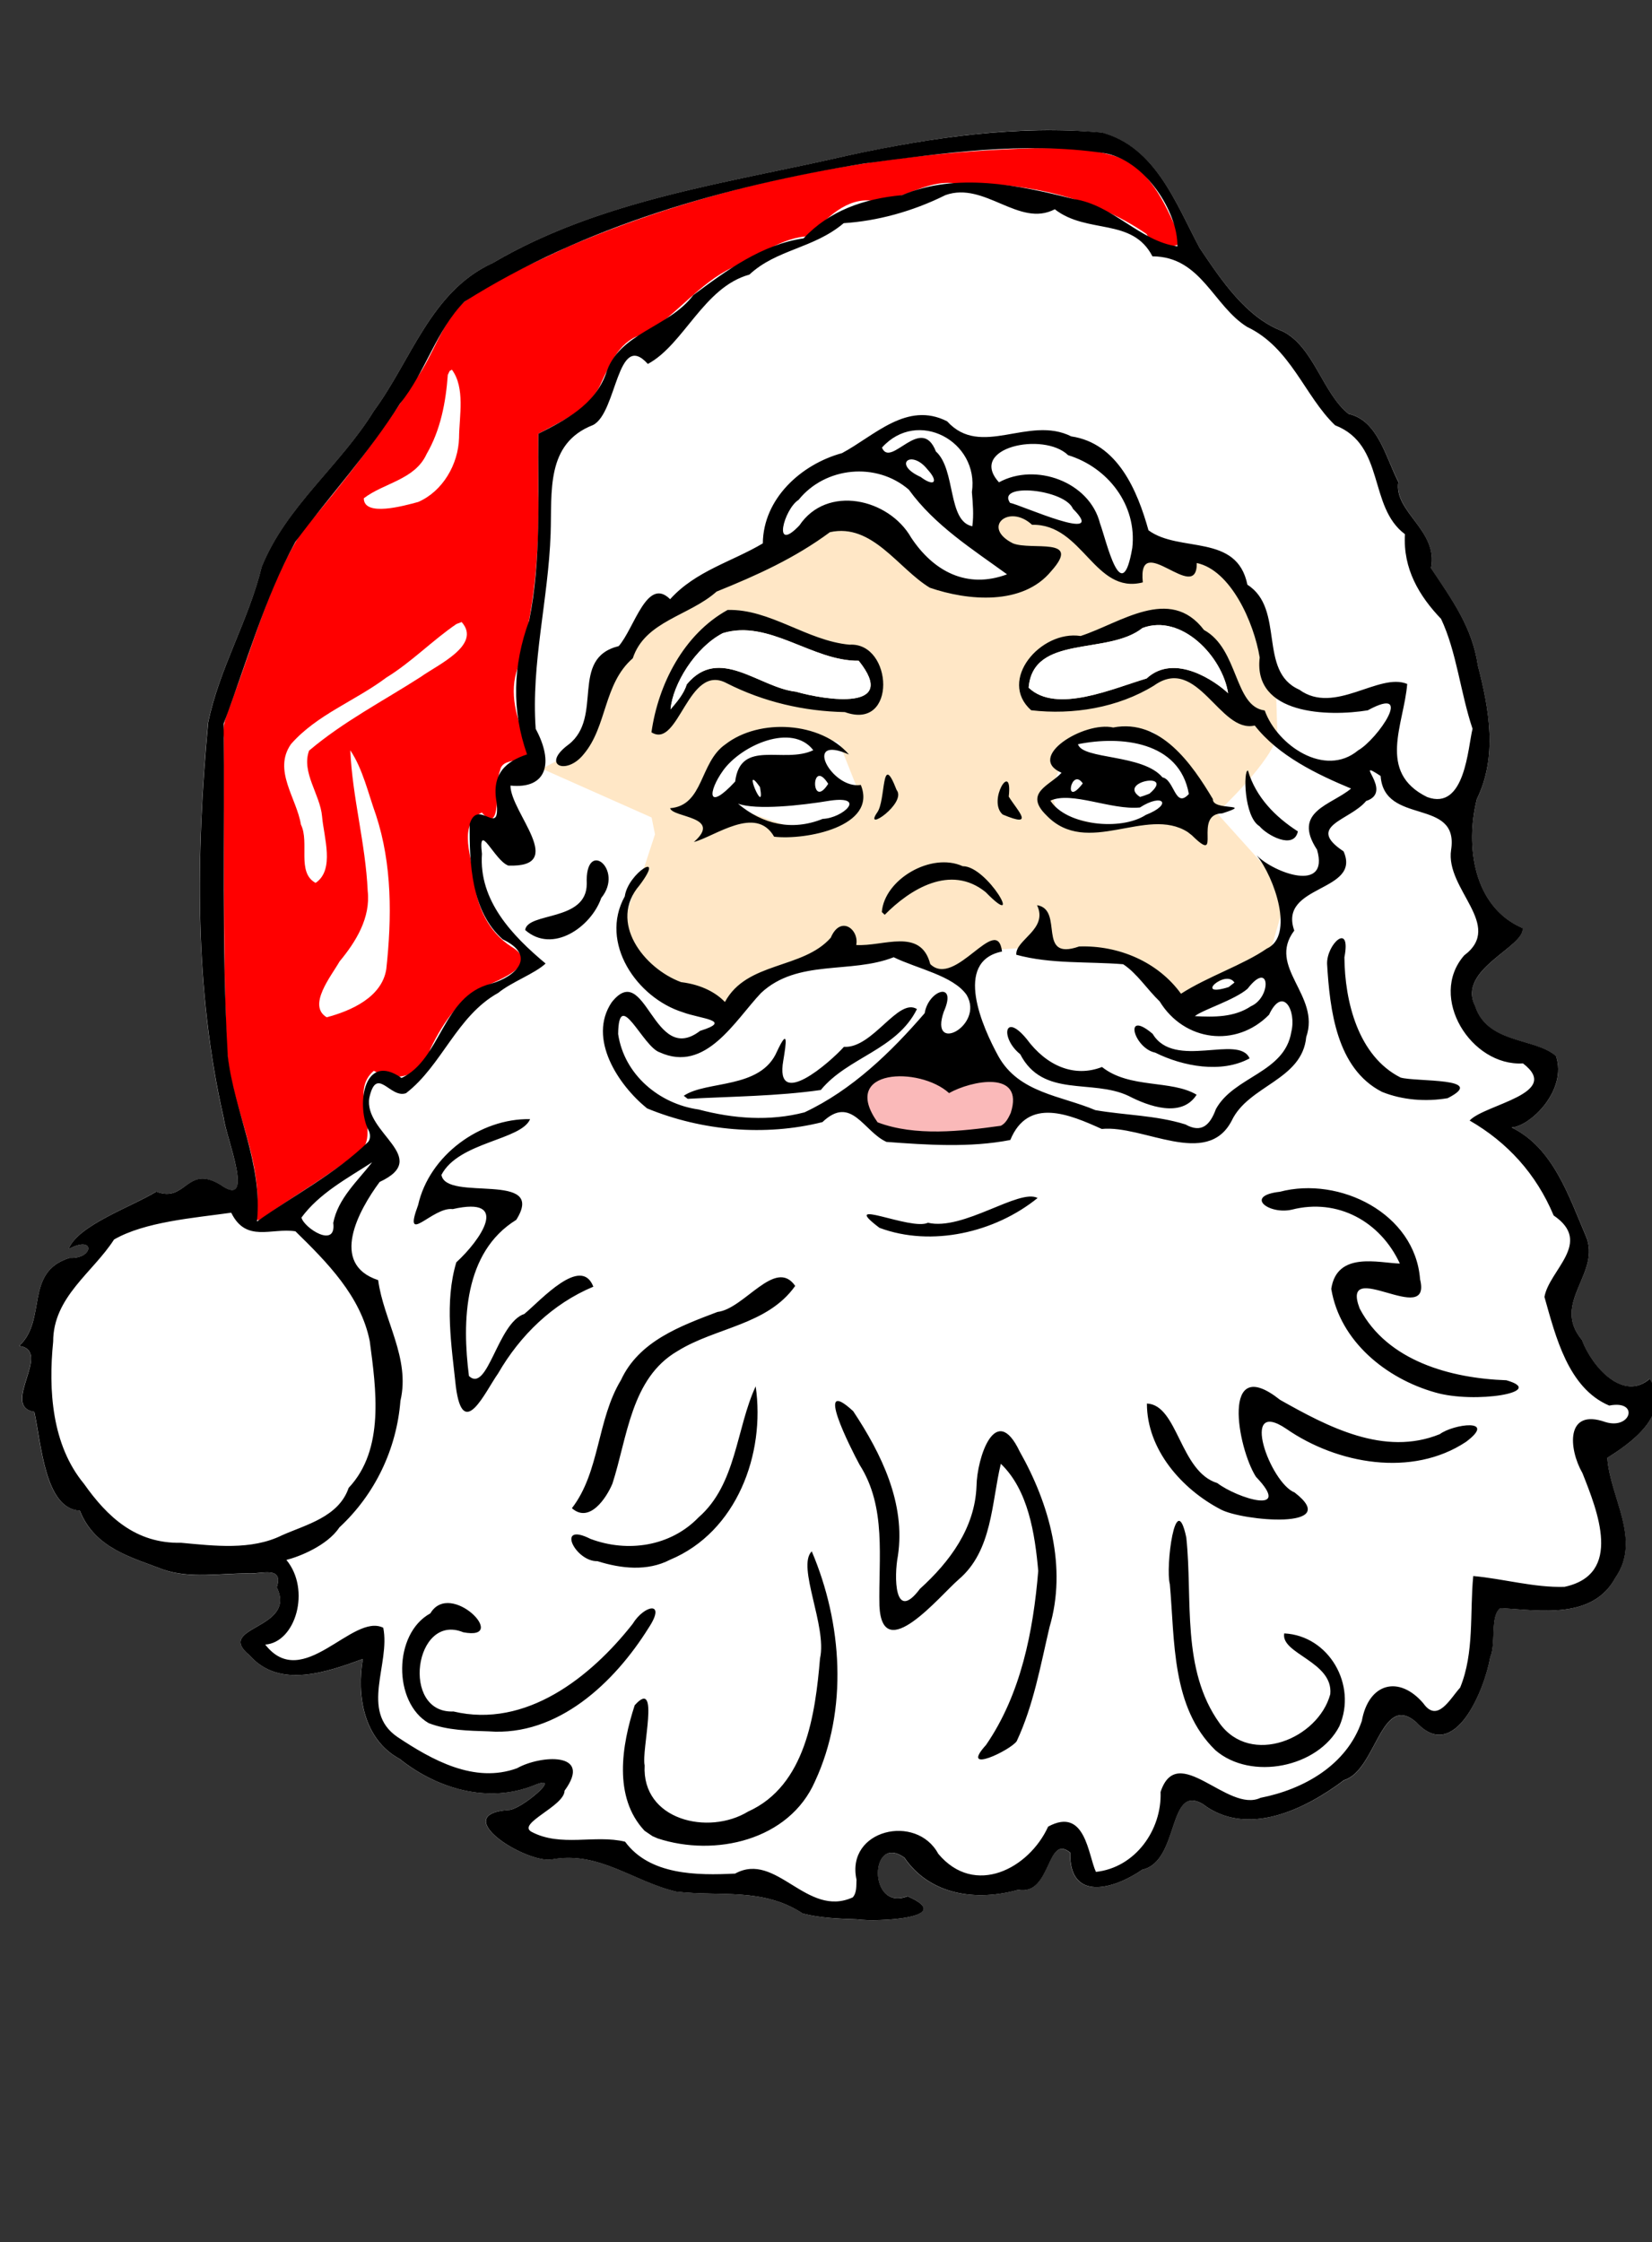 <?xml version="1.0" encoding="UTF-8"?>
<svg version="1.0" viewBox="0 0 233.63 317" xmlns="http://www.w3.org/2000/svg">
<rect x="0" y="0" width="233.63" height="317" fill="#333333" stroke="none"/>
<g transform="translate(755.13 -455.33)">
<g transform="translate(-1042.3 160.15)">
<path d="m434.03 313.59c-8.98 0.16-17.95 1.66-26.72 3.53-17.09 3.95-35.09 6.23-50.47 15.26-8.76 3.98-11.5 13.75-16.81 20.93-4.75 7.74-12.41 13.5-15.84 22.03-1.86 7.58-6.04 14.4-7.6 22.04-1.73 18.61-1.97 37.64 2.22 55.96 0.28 2.5 4.61 13.01-0.47 9.35-4.78-2.86-4.88 2.62-9.09 0.97-3.43 2.13-11.07 4.72-12.37 8.12 3.77-2.08 3.61 1.43 0.12 1.25-6.44 2.03-3.12 8.73-7.12 12.44 4.8 0.69-2.74 8.55 2.12 9.31 0.99 4.41 1.48 13.76 6.44 13.97 2.11 5.31 7.25 6.6 11.87 8.37 3.77 1.3 7.93 0.51 11.88 0.54 1.87 0.13 5.13-1.18 4.12 1.93 2.97 6.06-8.97 5.46-3.81 9.66 4.2 4.78 11 2.3 15.97 0.5-0.86 5.07 0.03 11.31 5.22 14.13 5.29 4.23 12.54 6.32 19.03 3.71 4.38-1.82-2.05 3.63-3.69 3.5-8.51 0.65 2.5 7.59 6.19 6.97 6.66-1.22 11.54 3.16 17.59 4.56 6.32 0.74 12.25-0.59 17.88 3.1 2.5 0.65 5.11 0.76 7.69 0.84 2.75 0.41 14.21-0.18 7.12-3.28-5.66 2.19-5.36-8.99-0.44-5.44 3.62 5.32 10.2 6.18 16.06 4.54 4.75 0.87 4.01-8.02 7.38-5.26-0.15 6.96 6.11 5.23 10.22 2.41 5.26-1.18 3.54-12.16 8.5-9.31 6.29 4.82 14.56 0.78 20.03-3.34 4.55-1.32 5.23-12.57 10.25-8.16 5.43 5.89 9.62-4.73 10.41-9.22 0.85-2.02-0.06-5.87 1.43-6.97 5.64 0.33 13.05 1.67 16.25-4.25 3.76-5.37-0.73-11.33-1.12-16.97 2.98-1.89 9.28-6.06 6-11.19-3.73 3.27-8.14-1.6-9.59-5.5-4.42-5.28 2.84-9.45 0.56-14.71-2.4-5.62-4.63-12.44-10.5-15.32 2.63-0.16 7.92-5.23 6.28-10.09-2.94-2.59-9.72-1.7-11.44-7.06-2.64-5.17 7.12-8.41 6.69-11.03-6.98-3.02-8.09-11.67-6.44-18.25 2.95-6.03 1.73-12.74 0.13-18.91-0.78-5.41-3.67-9.28-6.63-13.75 1.07-5.34-5.26-7.93-4.59-12.19-1.84-3.58-2.94-8.71-7.06-9.62-3.7-2.94-4.9-9.51-9.35-11.69-5.18-1.97-8.69-7.29-11.72-11.78-3.33-6.25-6.21-14.22-13.81-16.28-2.99-0.28-5.97-0.4-8.97-0.35z" fill="#fff"/>
<path d="m385.37 436.14-7.07-3.74s-1.99-2.98-2.72-5.11 2.72-9.56 2.72-9.56l1.5-4.59-0.48-2.38-15.51-6.89 5.43-2.88 4.71-11.93 6.04-7.32 18.74-9.63 6.75-5.01 8.89 3.72 3.38 4.19 7.92 3.74 8.03-2.86-6.53-4.55 1.44-3.57 6.24 1.04 7.64 3.99 1.8 3.03 3.44 1.77 1.92-4.09 8.44 1.13 6.26 6.74 3.21 9.25 0.26 8.33c-0.48 3.65-8.56 11.17-8.56 11.17l10 11.11-2.59 9.04-9.36 4.86-2.46 2.69-4.07-4.13-6.85-3.42-9.14-1.28-7.7 0.52-4.47 3.72-3.34-0.9-3.32-2-5.53-0.5-6.87 1.58-5.43 0.67-3.74 2.59-3.48 4.03-2.36-0.81-3.18-1.76z" fill="#ffe7c6"/>
<path transform="translate(-149.51 279.07)" d="m583 37.062c-22.58 0.663-45.22 5.034-66.03 13.955-4.97 2.349-10.1 4.538-14.6 7.736-3.29 2.997-4.35 7.566-6.95 11.097-4.76 7.558-10.24 14.632-16.03 21.415-4.56 7.136-6.71 15.435-9.69 23.295-0.62 1.94-1.71 3.81-1.38 5.91 0.12 14.23-0.15 28.46 0.39 42.68 0.13 8.37 4.98 15.98 4.34 24.42-0.53 2.16 1.09 0.39 2.01-0.11 4.38-3.05 9.07-5.7 13.12-9.19 1.71-2.98-1.98-7.98 1.37-10.76 3.33 1.79 6.84 0.71 8-3.12 1.85-3.82 4.37-7.6 8.51-9.17 2.26-1.02 6.81-3 2.91-5.28-3.2-2.06-4.83-5.6-5.23-9.29-0.18-3.06-2.48-7.92 1.08-9.66 2.99 3.44 1.76-4.17 2.57-5.9 0.36-2.51 5.23-0.3 3.75-4.01-1.37-3.37-2.56-7-1.21-10.61 2.35-8.06 3.07-16.467 2.88-24.834v-8.198c3.37-1.845 7.28-3.417 8.9-7.212 1.39-2.959 2.69-6.203 6.24-6.931 4.43-2.663 7.61-7.14 12.3-9.357 3.69-1.491 6.83-4.327 11.03-4.449 2.19-2.481 5.15-5.527 8.88-4.989 3.96 0.119 7.36-2.98 11.49-2.481 9.44-0.187 19.3 1.746 27.18 7.178 1.19 2.344 7.03 2.558 4.08-0.98-1.87-4.247-4.31-9.087-9.26-10.232-3.45-0.963-7.09-0.956-10.65-0.923zm-82.41 31.313c1.9 2.592 1.04 6.524 1.01 9.657-0.11 3.733-2.3 7.522-5.76 9.045-2.03 0.551-7.71 2.145-7.71-0.518 2.88-2.201 7.22-2.609 8.88-6.254 1.98-3.402 2.72-7.331 3-11.196l0.26-0.546 0.32-0.188zm1.38 35.685c2.88 3.25-3.44 6.06-5.78 7.75-5.31 3.41-10.98 6.34-15.8 10.43-1.12 3.08 1.57 6.19 1.84 9.31 0.24 2.89 1.84 7.55-0.92 9.39-2.71-1.47-0.82-5.71-2.07-8.24-0.61-3.75-3.99-7.68-1.41-11.38 3.65-4.17 9.09-6.11 13.47-9.4 3.57-2.19 6.5-5.24 9.94-7.59l0.73-0.27zm-15.75 18.13c1.78 2.67 2.53 6.09 3.63 9.15 2.3 6.99 2.25 14.55 1.46 21.79-0.61 3.96-4.97 5.9-8.43 6.81-2.77-1.67 0.64-5.81 1.82-7.89 2.33-2.81 4.41-6.18 3.98-9.99-0.3-6.68-2.17-13.2-2.46-19.87z" fill="#f00"/>
<path d="m390.59 409.21 8.87 3.05 8.1-1.9 0.94-3.47-2.67-6.72-5.43-1.61-6.24 0.04-4.55 3.95-2.8 6.24 3.74 2.45 2.71-1.01-2.67-1.02z" fill="#fff"/>
<path d="m453.72 409.21-8.87 3.05-8.1-1.9-0.94-3.47 2.67-6.72 5.43-1.61 6.24 0.04 4.55 3.95 2.8 6.24-3.74 2.45-2.71-1.01 2.67-1.02z" fill="#fff"/>
<path d="m414.06 445.42-5.16 3.39 1.88 5.85 8.55 1.89 10.47-1.23 2.78-3.57-3.54-4.39-14.98-1.94z" fill="#fab9b9"/>
<path transform="translate(-149.51 279.07)" d="m550.19 286.65c-5.63-3.69-11.55-2.36-17.87-3.09-6.06-1.4-10.91-5.78-17.57-4.56-3.69 0.62-14.71-6.33-6.19-6.98 1.64 0.12 8.04-5.31 3.66-3.49-6.49 2.61-13.71 0.51-19-3.72-5.19-2.81-6.09-9.07-5.23-14.14-4.97 1.8-11.78 4.29-15.98-0.49-5.16-4.19 6.77-3.59 3.81-9.65 1.01-3.11-2.24-1.83-4.12-1.96-3.94-0.02-8.12 0.76-11.89-0.53-4.62-1.77-9.73-3.04-11.84-8.35-4.96-0.21-5.45-9.56-6.44-13.97-4.86-0.76 2.67-8.63-2.13-9.32 4-3.71 0.66-10.41 7.11-12.44 3.48 0.17 3.64-3.32-0.13-1.24 1.3-3.4 8.97-6 12.4-8.13 4.21 1.65 4.28-3.85 9.06-0.99 5.08 3.66 0.77-6.83 0.5-9.33-4.2-18.32-3.95-37.37-2.22-55.98 1.55-7.63 5.72-14.45 7.57-22.03 3.43-8.53 11.1-14.297 15.85-22.033 5.31-7.181 8.06-16.949 16.82-20.93 15.38-9.028 33.38-11.308 50.47-15.257 11.7-2.505 23.73-4.285 35.7-3.188 7.6 2.063 10.46 10.051 13.8 16.304 3.03 4.494 6.53 9.811 11.71 11.778 4.45 2.184 5.66 8.754 9.36 11.696 4.12 0.909 5.21 6.04 7.04 9.627-0.67 4.256 5.68 6.819 4.61 12.162 2.97 4.471 5.84 8.351 6.63 13.771 1.6 6.17 2.81 12.87-0.14 18.9-1.65 6.59-0.52 15.23 6.46 18.24 0.43 2.63-9.35 5.85-6.7 11.02 1.72 5.36 8.49 4.47 11.43 7.06 1.64 4.87-3.64 9.95-6.27 10.11 5.87 2.87 8.09 9.72 10.49 15.33 2.28 5.26-4.97 9.41-0.55 14.7 1.46 3.89 5.87 8.76 9.6 5.5 3.28 5.12-3.03 9.3-6.01 11.19 0.39 5.63 4.89 11.58 1.13 16.96-3.21 5.92-10.62 4.6-16.25 4.27-1.5 1.1-0.58 4.94-1.44 6.96-0.78 4.49-5 15.11-10.43 9.21-5.02-4.41-5.69 6.83-10.24 8.15-5.47 4.13-13.73 8.19-20.02 3.36-4.96-2.84-3.24 8.13-8.51 9.31-4.1 2.82-10.35 4.54-10.2-2.42-3.37-2.76-2.63 6.15-7.38 5.27-5.86 1.64-12.44 0.77-16.06-4.55-4.93-3.55-5.22 7.65 0.44 5.46 7.09 3.1-4.4 3.67-7.16 3.26-2.57-0.09-5.18-0.18-7.68-0.83zm7.62-4.78c-1.54-7.09 8.47-9.4 11.56-3.66 5.15 6.15 12.84 2.09 15.54-3.84 5.28-2.87 5.65 4.06 6.76 6.4 5.55-0.6 9.34-5.92 9.14-11.3 2.39-7.25 9.5 3.04 14.13 0.83 6.12-1.2 12.21-4.63 14.33-10.86 0.97-5.43 5.3-6.5 8.71-2.49 1.99 2.82 3.77-0.66 5.2-2.24 2.03-4.96 1.34-10.51 1.85-15.77 4.31 0.39 8.59 1.65 12.89 1.53 8.33-1.76 4.66-10.76 2.56-16.07-1.98-3.45-2.42-9.23 3.24-7.23 3.67 1.12 4.81-3.17 0.54-2.33-5.81-2.46-7.58-9.79-9.16-15.36 0.67-3.83 6.93-7.69 1.3-11.52-2.47-5.89-6.54-10.34-11.88-13.42 2.14-2.31 13.17-3.8 7.54-8.08-7.32 0.45-13.47-9.37-8.31-15.27 5.68-4.26-2.7-9.34-1.85-14.92 1.15-7.46-9.46-3.38-9.97-10.45-4.14-2.72 1.98 2.24-2.05 3.54-2.26 2.76-8.64 3.5-3.19 7.12 2.59 5.81-9.29 4.64-6.97 11.2-3.92 5.18 3.76 9.14 1.69 15.05-0.58 6.12-8.15 6.81-10.54 11.83-3.51 6.77-12.53 0.57-18.38 1.17-4.53-2.05-10.41-4.56-12.93 1.56-5.71 1.11-11.73 0.7-17.51 0.27-3.25-1.46-4.95-6.71-9.06-2.8-8.12 2.04-17.07 1.24-24.8-1.94-4.08-3.3-8.43-9.88-5.01-14.99 4.85-6.15 5.84 9.14 12.51 4.03 4.78-1.49 0.02-1.7-2.44-2.63-6.51-2.04-11.86-9.82-8.21-16.39 0.43-3.28 5.9-6.65 2.09-1.57-4.49 5.2 0.6 11.75 5.87 13.7 3.05 0.37 5.06 1.61 6.2 2.81 3.11-5.77 11.01-4.6 14.97-9.09 1.37-3.24 4.04-1.18 3.6 1.03 3.8 0.25 9.12-2.52 10.47 2.7 3.54 3.47 9.44-7.33 10.15-1.78-6.94 1.41-2.74 10.76-0.51 14.82 2.91 5.2 8.86 5.55 13.71 7.61 4.16 0.72 8.58 0.72 12.74 2.02 2.33 1.31 3.51 0 4.31-2.18 2.57-4.65 9.71-5.09 10.66-10.9 0.75-3.04-1.21-6.58-3.15-2.43-4.66 4.73-12 3.78-15.47-1.89-1.75-1.67-3.21-3.98-5.16-5.25-5.03-0.41-10.21 0-15.11-1.34-0.18-2.12 4.56-3.58 2.93-7.01 3.89 0.63-0.15 7.97 5.95 5.84 5.57-0.19 11.14 2.16 14.41 6.68 3.75-2.42 8.83-4.09 12.13-6.38 3.96-1.79 1.1-10.05-1.43-13.19 2.39 2.47 10.33 5.4 8.54-0.79-3.58-5.45 2.02-6.29 4.81-8.65-4.85-2.02-10.26-4.62-13.62-8.91-4.97 1.17-8.06-10.08-14.25-5.65-5.1 3.14-11.48 4.18-17.37 3.49-4.76-4.23 1.35-11.36 6.99-10.5 5.58-1.8 12.62-7.202 17.45-0.85 4.93 2.69 4.24 10.83 8.59 11.38 1.75 4.91 8.51 9.56 13.21 5.64 2.73-1.55 8.11-9.34 1.36-5.66-5.57 0.91-16.25 0.65-15.28-7.47-0.82-4.97-4.09-12.339-8.9-13.358 0.08 6.038-8.43-4.827-7.63 2.738-6.86 1.76-8.47-8.308-15.66-8.141-3.29-3.039-7.22 0.366-2.7 2.627 2.64 1.046 9.79-0.987 5.41 3.918-4.03 4.916-11.82 4.196-17.17 2.352-4.5-2.719-8.13-9.17-14.13-7.854-4.96 3.672-10.32 6.094-16.03 8.4-3.88 3.458-10.12 4.158-11.85 9.428-4.17 3.63-3.61 9.62-6.94 13.56-2.44 3.07-6.14 1.56-2.12-1.38 4.97-3.9 0.06-12.17 7.07-13.9 2.21-2.51 4-9.905 7.27-6.63 3.6-4.002 8.78-5.313 13.11-7.894 0.06-6.317 5.4-11.175 11.2-12.762 4.58-2.443 9.18-7.394 14.87-4.493 4.79 5.275 11.5-0.898 17.55 2.126 6.56 0.97 9.35 7.653 10.92 13.277 4.36 3.222 12.51 0.392 13.99 7.697 5.37 3.419 1.44 12.249 7.34 14.839 4.99 3.64 11.25-2.48 15.26-0.81-0.45 5.7-4.32 12.48 2.82 15.99 5.38 2 5.76-7.06 6.42-9.65-1.72-5.12-2.25-10.89-4.45-15.54-3.1-3.24-5.4-7.087-5.11-11.975-5.24-3.906-2.74-12.621-9.88-15.399-4.31-4.118-6.25-10.978-12.45-13.912-4.8-2.993-6.48-9.943-13.38-9.973-2.86-5.533-9.23-3.09-13.81-6.653-5.06 2.639-9.91-3.987-15.46-2.005-4.72 2.351-9.75 3.676-14.39 3.967-4.29 3.616-9.47 3.666-13.34 7.274-6.47 1.773-9.27 9.912-14.36 12.631-4.37-4.844-4.35 6.939-7.76 8.641-6.72 2.611-5.78 9.466-5.99 15.374-0.31 9.22-2.78 18.36-2.11 27.58 2.59 4.79 1.6 8.54-3.57 8.02 0.01 3.81 8.17 11.61-0.3 11.31-1.96-0.69-4.3-6.51-3.73-1.66-0.47 6.62 4.31 11.59 9 15.51-1.56 1.45-4.77 2.58-6.7 4.15-5.88 3.27-7.94 10.25-13.04 14.18-2.25 0.82-4.15-3.99-5.19 0.65-0.85 4.99 8.9 8.43 1.46 11.9-2.98 4.02-7.14 11.6-0.21 13.88 0.76 5.68 4.57 11.02 3.15 17.06-0.54 6.84-3.6 13.24-8.64 17.91-1.72 2.6-5.78 4.17-7.49 4.59 3.48 4.19 1.33 11.66-2.99 11.97 5.3 6.81 12.33-4.54 16.69-2.38 1.04 5.11-3.35 11.77 2 15.44 4.89 3.26 10.9 6.63 16.93 4.42 3.21-1.83 10.8-2.41 6.71 3.18-0.01 2.19-6.78 4.63-4.68 5.81 4.16 2.21 8.97 0.36 13.24 1.4 3.49 4.74 10.15 4.78 15.56 4.51 5.84-3.21 10.12 6.34 16.64 3.36 0.6-0.68 0.48-1.68 0.53-2.5zm-29.97-6.91c-4.47-4.75-3.23-12.12-1.4-17.75 3.65-4.08 0.91 6.44 1.41 8.5-0.43 7.74 9.01 9.96 14.63 6.53 8.15-3.67 9.5-13.78 10.17-21.66 1.03-4.52-3.33-13.02-1.17-15.13 4.31 10.12 5.18 22.36 0.46 32.52-3.66 8.36-14.17 10.72-22.24 8.07l-0.74-0.32-1.12-0.76zm80.73-11.39c-6.25-6.05-5.73-15.48-6.45-23.49-0.64-2.37 0.81-13.8 2.33-6.58 0.93 8.77-0.75 18.65 4.71 26.26 4.42 6.12 13.94 2.2 15.65-4.11 0.46-4.61-7.05-5.71-6.51-8.6 6.32 0.32 10.34 7.29 7.8 13.12-3.01 5.84-12.49 7.75-17.53 3.4zm-32.44-0.75c4.93-7.16 6.68-16.09 7.38-24.61-0.47-5.24-1.41-11.43-5.29-15.14-1.33 5.49-1.18 12.3-5.97 16.36-2.65 2.29-10.79 12.28-11.2 3.73-0.15-6.73 1.04-13.94-2.81-19.96-1.28-2.36-6.54-12.77-0.9-7.57 3.99 6.02 7.44 13.03 6.32 20.47-0.54 2.79-0.55 9.56 3.12 4.65 4.22-3.82 7.78-8.61 8-14.52 0.06-3.99 2.69-12.06 6.1-4.91 4.22 7.45 6.73 16.41 4.22 24.86-1.27 5.42-2.26 11.03-4.63 16.1-0.82 1.27-8.22 4.82-4.34 0.54zm-78.82-3.08c-5.06-2.92-5.03-12.65 0.23-15.52 2.85-4.82 11.31 3.95 4.65 2.67-6.9-2.83-8.88 11.53-1.38 11.2 10.22 2.43 19.4-4.83 25.33-12.37 1.67-2.73 4.82-3.32 2.28 0.53-4.82 7.74-12.86 15.4-22.65 14.65-2.83-0.09-5.78-0.13-8.46-1.16zm23.86-22.9c-3.16 0.08-5.94-5.65-0.98-3.15 5.25 1.97 11.32 1.07 15.29-3.05 5.36-4.68 5.3-12.56 8.07-18.52 1.39 9.57-2.69 20.58-12.09 24.51-3.24 1.68-6.94 1.26-10.29 0.21zm88.14-7.32c-5.51-2.87-10.44-8.48-10.43-14.97 4.39 0.19 4.64 9.62 9.96 11.25 2.79 2.13 10.77 4.64 5.46-0.89-2.62-4.1-5.01-17.57 3.41-10.88 6.76 3.81 14.73 8.04 22.59 4.85 1.93-1.44 8.18-2.27 3.72 1.08-7.63 5.07-18.25 3.15-25.45-1.85-6.65-4.48-2.26 7.66 1.2 9.02 6.9 5.32-7.4 4.04-10.46 2.39zm-91.75-0.17c3.97-5.14 3.53-12.49 6.94-18.12 2.55-5.51 8.39-7.63 13.65-9.63 3.79-0.42 8.18-7.73 10.99-3.68-3.94 5.56-11.22 5.84-16.65 9.22-6.58 3.82-7.08 12.22-9.2 18.74-0.85 2.03-3.25 5.66-5.73 3.47zm-16.41-17.17c-0.61-5.78-1.63-11.93 0.06-17.59 3.44-3.15 7.76-9.41-0.5-7.53-2.85-0.37-7.12 5.42-4.9-0.57 1.58-7.04 8.78-12.28 15.84-12.15-1.27 3-10.09 3.19-12.54 7.88 0.64 3.89 14.99-0.65 10.58 6.36-7.43 4.58-7.68 14.37-6.69 22.08 2.66 2.49 4.04-7.53 7.84-8.78 2.32-1.93 8.03-8.33 9.75-3.85-5.74 2.4-10.34 6.85-13.47 12.27-1.83 2.58-4.96 9.66-5.97 1.88zm138.49 0.8c-6.94-1.96-13.46-7.24-14.69-14.64 0.8-5.36 6.74-3.66 9.7-3.58-2.75-5.95-8.8-9.28-15.28-7.62-3.26 0.74-6.78-1.96-1.69-2.53 8.43-2.22 19.13 3.05 19.83 12.38 1.73 6.98-11.4-3.33-8.54 4.13 3.91 7.45 12.92 9.87 20.74 10.14 5.87 1.67-4.47 3.36-10.07 1.72zm-78.58-23.27c-5.96-4.5 4.48 0.45 6.85-0.72 5 1.18 12.9-4.88 15.51-3.5-6.01 4.88-15 6.97-22.36 4.22zm35.21-18.66c-5.19-2.44-12.08 0.35-15.31-5.89-2.8-2.23-2.32-6.08 0.92-2.14 2.78 3.77 6.7 5.49 10.65 3.95 3.91 3.11 9.78 1.77 13.38 3.92-2.13 3.35-6.85 1.61-9.64 0.16zm35.86-0.56c-6.45-3.3-7.38-11.62-7.77-18.1-0.07-2.82 3.44-6.04 2.45-0.93 0.05 6.24 1.94 13.96 7.94 17 2.15 0.64 12.44-0.02 6.66 2.92-3.07 0.52-6.37 0.28-9.28-0.89zm-32.07-5.55c-3.03-0.61-4.57-6.22-0.37-2.66 3.05 5.12 12.19 0.01 13.71 3.47-3.97 2.17-9.46 1.13-13.34-0.81zm-89.11-17.34c0.35-2.57 8.71-1.15 8.71-6.53-0.27-6.55 5.35-2.04 2.05 2-1.42 4.1-6.88 7.95-10.76 4.53zm50.44-2.54c0.37-4.63 6.99-8.5 11.44-6.48 3.5-0.05 8.85 9.41 3.24 3.66-4.98-4.01-10.72-0.39-14.27 3.21l-0.41-0.39zm-26.58-9.9c4.13-3.64-2.98-3.42-3.36-4.78 4.79-0.39 4.12-6.47 7.82-9.03 4.82-3.74 13.5-3.19 17.47 1.44-6.69-2.97-2.42 4.97 1.68 4.3 2.38 5.88-7.78 7.84-12.26 7.32-2.58-4.51-8.34-0.05-11.35 0.75zm18.22-3.27c2.87-0.11 6.29-3.32 1.05-2.58-4.11 0.69-10.43 1.37-13.03 0.43 3.52 2.96 7.68 3.88 11.98 2.15zm-12.38-5.28c0.76-6.1 6.87-2.45 11.05-4.43-2.99-3.9-10.17-0.72-12.75 2.86-2.18 3.04-2.3 5.9 1.7 1.57zm3.51 0.78c-2.7-3.82 0.84 4.58 0 0zm9.65-0.46c-2.48-3.89-2.48 3.9 0 0zm50.84 6.82c-5.85-3.73-14.22 3.65-19.98-2.36-3.28-3.2 0.54-4.24 2.14-6.02-5.1-2.2 3.18-7.33 7.3-6.4 6.72-1.29 11.16 5.2 14.1 10.12-0.12 1.73 6 0.52 1.32 2.02-4.27 0.07 0.19 7.52-4.29 3.1l-0.59-0.46zm-5.93-2.42c3.89-1.52 2.39-3.14-0.83-1.05-4.1 0.39-9.64-2.34-12.66-0.97 2.23 3.51 9.98 4.31 13.49 2.02zm0.51-3c3.82-3.21-4.66-1.71-1.32 0.46l0.57-0.18 0.75-0.28zm5.58 0.04c-1.31-7.45-9.61-8.27-15.68-7.04 0.64 2.2 9.16 1.36 11.95 4.69 1.7 0.33 1.78 4.5 3.73 2.35zm-15-1.5c-1.66-2.39-2.78 3.64 0 0zm25 6.06c-2.23-1.33-2.3-8-1.64-7.87 1.12 3.77 3.87 6.55 7.06 8.6-0.57 2.65-4.39 0.52-5.42-0.73zm-54.1-1.91c1.3-1.69 0.55-8.96 2.77-3.22 1.48 1.84-4.72 6.09-2.77 3.22zm17.77 0.25c-2.2-1.93 1.45-7.8 0.86-2.53 1.27 2.04 3.81 4.5-0.86 2.53zm-49.67-11.62c0.96-6.81 4.58-13.88 10.77-17.3 6-0.17 11.22 4.36 17.25 4.91 6.13-0.37 6.78 12.24-0.67 9.53-5.81-0.11-11.51-1.45-16.68-4.07-5.53-3-6.77 9.37-10.67 6.93zm5-6.79c4.59-5.53 10.2 0.47 15.45 1.05 4.21 1.21 14.6 2.78 8.86-4.38-6.56 0.09-12.66-5.91-19.22-3.9-3.89 2.02-7.08 7.21-7.38 10.77 0.91-1.07 1.86-2.17 2.29-3.54zm-57.25 120.32c3.42-1.52 8.02-2.59 9.43-6.71 5.12-5.42 3.88-13.98 2.98-20.75-1.27-6.36-6.05-11.16-10.51-15.52-3.38-0.53-6.97 1.67-9.08-2.63-5.34 0.75-12.21 1.28-16.57 3.79-2.98 4.65-8.62 8.13-8.61 14.44-0.69 6.82-0.2 14.59 4.35 20.09 3.3 4.67 7.32 8.49 13.76 8.35 4.67 0.43 9.9 1.09 14.25-1.06zm7.25-44.17c0.67-3.45 3.43-5.9 5.5-8.57-3.54 2.29-7.47 4.38-10 7.82 0.41 1.51 4.97 4.43 4.5 0.75zm4.88-13.31c-1.61-3.59-0.48-10.88 4.78-7.18 5.59-2.62 5.76-11.59 12.59-13.31 3.76-1.06 6.5-4.02 1.71-6.29-4.46-3.94-4.71-10.78-4.67-16.31 1.19-3.8 4.37 2.12 3.81-3.05-0.75-4.09 1.36-5.81 4.31-6.79-2.2-6.2-2.02-12.6 0.29-18.9 1.76-8.704 1.21-17.614 1.31-26.436 3.85-1.937 7.95-4.108 9.53-8.425 1.76-5.876 8.88-6.51 12.38-11.175 4.65-3.471 9.73-7.182 15.59-8.022 3.7-3.953 8.55-5.605 13.92-6.109 7.68-3.252 16.48-1.441 24.27 0.544 5.59 0.819 9.38 5.988 14.68 6.695 0.11-4.796-4.59-12.336-10.52-13.208-11.23-1.641-22.68 0.041-33.85 1.5-19.69 3.235-39.46 8.815-56.45 19.523-4.03 4.069-5.49 9.982-9.12 14.414-4.36 6.94-9.93 12.992-14.79 19.541-4.43 8.118-6.89 17.098-10.15 25.718 0.18 15.67-0.32 31.37 0.59 47.02 0.93 7.85 4.98 15.28 4.12 23.36 5.25-3.74 11.12-6.76 15.74-11.26 0.4-0.55 0.27-1.31-0.07-1.85zm90.93-2.23c2-6.18-5.68-4.54-8.72-2.81-4.15-3.79-15.53-3.49-10.11 4.13 5.32 2.02 11.84 1.27 17.43 0.49 0.72-0.36 1.08-1.13 1.4-1.81zm-29.16-0.09c6.68-3.13 12.21-8.48 16.99-14.02 0.53-3.29 4.67-4.63 2.7-0.2-2.11 6.1 5.78 1.96 3.24-2.37-1.89-2.74-7.05-3.73-10.32-5.34-6.08 2.4-13.57 0.21-18.76 5.05-3.71 3.92-7.82 11.35-14.32 8.4-2.42-0.78-5.81-9.33-5.89-2.59 0.85 5.72 5.78 9.88 11.39 10.67 4.91 1.3 10.01 1.69 14.97 0.4zm-17.08-2.34c3.21-2.2 10.87-0.88 13.18-6.26 1.61-3.44 1.33-1.31 0.9 1.25-1.27 7.19 6.66 0.23 8.57-1.91 4.08 0.25 7.67-7.02 10.33-5.34-2.89 5.81-9.76 6.77-13.6 11.44-6.12 0.88-12.63 0.91-18.82 1.25l-0.56-0.43zm80.21-12.66c2.93-1.28 2.75-6.66-0.48-2.47-1.87 1.61-6.38 2.98-7.45 3.87 2.71 0.14 5.57 0.18 7.93-1.4zm-2.33-3.35c-1.26-1.95-5.86 2.23-0.82 0.64l0.82-0.64zm-12.43-42.99c4-3.7 9.86 0.49 11.53 2.08-0.79-5.18-6.59-11.29-12.1-9.22-4.89 3.91-15.47 0.83-16.1 8.44 3.91 3.73 11.94 0.09 16.67-1.3zm-19.73-14.727c-4.86-3.538-10.21-6.891-13.89-11.97-4.57-3.953-11.82-3.251-15.59 1.439-2.07 1.297-3.75 7.679 0.11 3.621 3.89-5.804 12.64-3.834 15.81 1.722 3.16 4.773 7.89 7.301 13.56 5.188zm17.71-3.73c0.7-6.029-3.42-11.384-9.07-13.115-3.47-3.371-14.25-1.071-9.78 3.835 5.15-2.828 12.81-0.105 14.29 5.821 0.91 2.435 3.06 12.226 4.56 3.459zm-22.68-7.899c1.05-7.186-7.7-11.889-12.72-6.289 1.24 3.008 5.54-4.789 7.63 0.548 2.85 2.569 1.61 9.869 5.15 10.572 0.22-1.603 0.07-3.228-0.06-4.831zm14.29 2.361c-1.16-2.775-10.85-3.729-8.9-0.838 1.41 0.236 14.05 5.975 8.9 0.838zm-20.59-5.587c-2.26-2.845-4.98-0.739-0.95 1.087 1.91 1.439 2.62 0.724 0.95-1.087z"/>
<path d="m384.3 391.93c4.59-5.53 10.2 0.47 15.44 1.05 4.22 1.21 14.6 2.78 8.87-4.38-6.56 0.09-12.66-5.91-19.22-3.9-3.9 2.02-7.09 7.22-7.39 10.77 0.91-1.07 1.87-2.17 2.3-3.54z" fill="#fff"/>
<path d="m449.32 391.11c4-3.7 9.86 0.49 11.53 2.08-0.8-5.18-6.59-11.29-12.11-9.22-4.89 3.91-15.47 0.83-16.1 8.44 3.92 3.73 11.94 0.09 16.68-1.3z" fill="#fff"/>
</g>
</g>
</svg>
